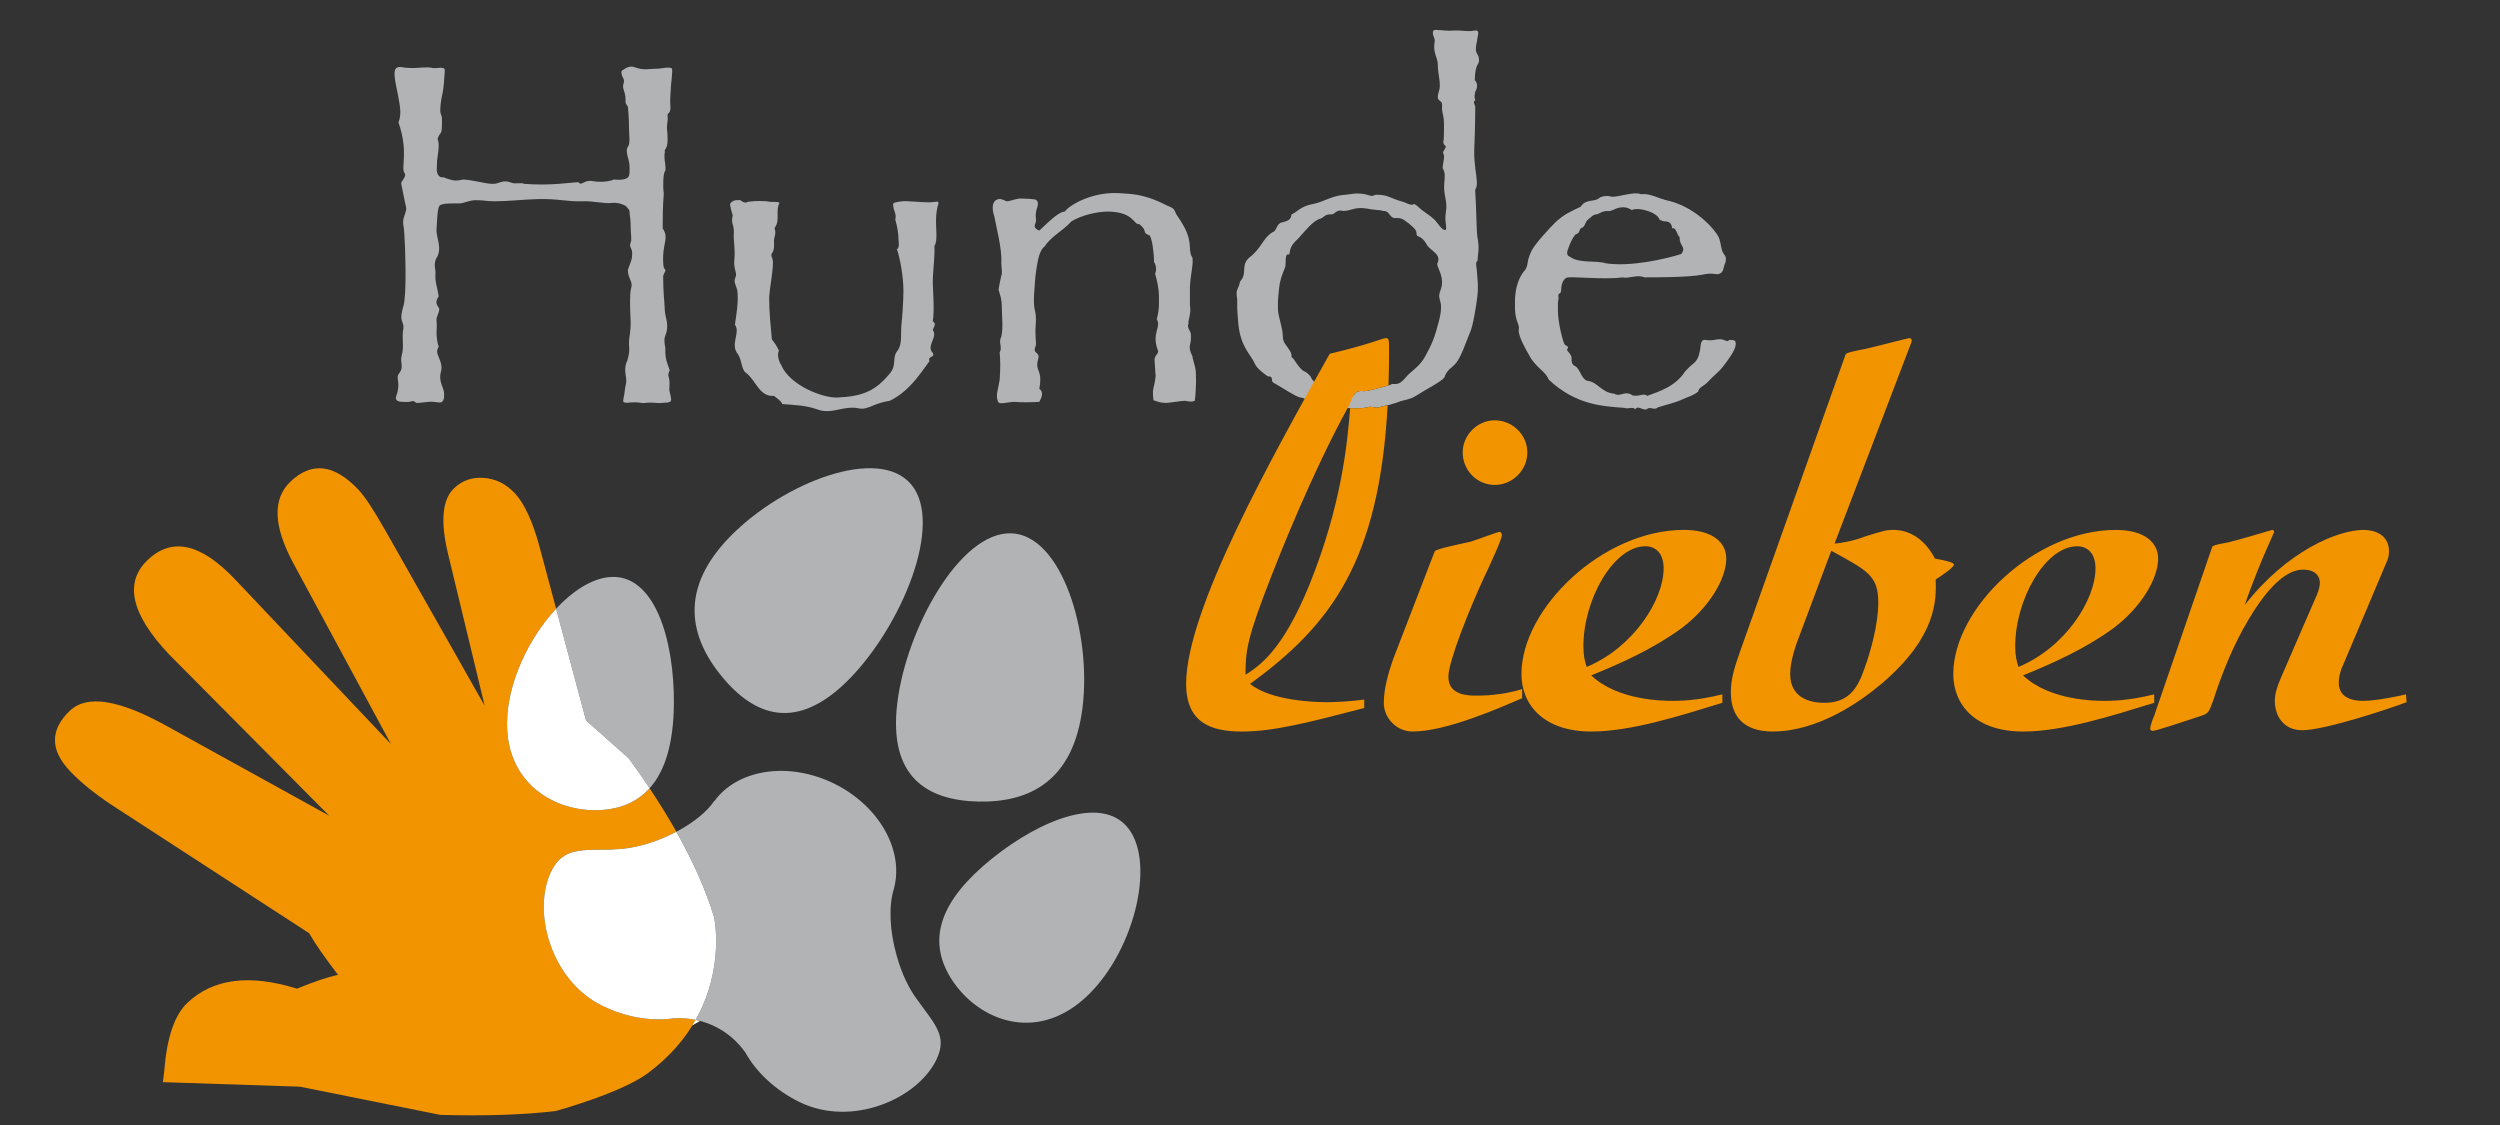 <?xml version="1.0" encoding="utf-8"?>
<!-- Generator: Adobe Illustrator 15.1.0, SVG Export Plug-In . SVG Version: 6.00 Build 0)  -->
<!DOCTYPE svg PUBLIC "-//W3C//DTD SVG 1.1//EN" "http://www.w3.org/Graphics/SVG/1.1/DTD/svg11.dtd">
<svg version="1.1" id="Ebene_1" xmlns="http://www.w3.org/2000/svg" xmlns:xlink="http://www.w3.org/1999/xlink" x="0px" y="0px"
	 width="200px" height="90px" viewBox="0 0 200 90" enable-background="new 0 0 200 90" xml:space="preserve">
<rect x="0" y="0" width="200" height="90" fill="#333333" stroke="none"/>
<rect x="-0" opacity="0" fill="#FFFFFF" width="200" height="90"/>
<path fill="#B1B3B4" d="M53.054,20.449c-0.043,1.308,0.175,0.96,0.175,1.178
	c0,0.13-0.175,0.302-0.175,0.52c0,1.305,0.087,1.655,0.132,2.699
	c0.043,0.607,0.304,0.955,0.13,1.738c-0.087,0.35-0.262,0.392-0.087,1.262
	c-0.043,0.914,0.175,1.218,0.348,1.782c-0.217,0.393-0.043,0.567-0.043,0.698
	c0.087,0.565-0.043,0.694,0.043,1.043c0.129,0.522,0.173,0.697,0,0.783
	c-0.173,0.087-0.391,0.043-0.652,0.087c-0.304,0.043-0.652-0.087-1.348,0
	c-0.262,0.043-0.348-0.087-1.086-0.044c-0.173,0-0.437,0.087-0.61-0.043
	c-0.088-0.045,0.088-0.609,0.088-0.783c0-0.174,0.086-0.522,0.13-0.783
	c0.043-0.479-0.263-1.044,0.087-1.741c0.173-0.565,0.173-0.869,0.132-1.305
	c0-0.737,0.173-0.957,0.127-1.999c-0.041-0.958-0.086-2,0.046-2.481
	c0.174-0.564-0.262-0.738-0.262-1.479c0.175-0.521,0.346-0.74,0.346-1.303
	c0-0.479-0.258-0.435-0.13-0.871c0.13-0.174,0-0.651,0-1.565
	c0-0.396-0.086-0.608-0.086-0.956c0-0.089-0.26-0.393-0.348-0.437
	c-0.219-0.13-0.652-0.262-1.043-0.216c-0.566,0.086-1.564-0.175-2.391-0.132
	c-1.176,0.044-1.958-0.217-3.567-0.174c-1.348,0.043-2.306,0.174-3.434,0.174
	c-0.783,0-0.74-0.087-1.523-0.087c-0.479,0-1,0.261-1.305,0.261
	c-0.566,0-1.479-0.042-1.609,0.218c-0.173,0.303-0.173,1.348-0.217,1.87
	c-0.043,0.652,0.521,1.522-0.043,2.346c-0.217,0.612,0,0.788-0.045,1.219
	c-0.042,0.653,0.176,1.131,0.263,1.784c-0.435,0.608,0.043,0.825,0.043,1.001
	c0,0.344-0.261,0.607-0.217,0.955c0.044,0.304,0,0.696,0,0.958
	c0,0.219,0.044,0.784,0.174,1.13c-0.435,0.564,0.433,1.088,0.174,2
	c-0.217,0.785,0.259,1.261,0.259,1.742c0,0.304,0,0.521-0.173,0.651
	c-0.129,0.087-0.303,0.043-0.652,0c-0.39-0.045-1,0.087-1.347,0.087
	c-0.131,0-0.219-0.217-0.436-0.133c-0.26,0.089-0.391,0.045-0.739,0.045
	c-0.175,0-0.652-0.045-0.479-0.478c0.394-1.088-0.087-1.394,0.219-1.786
	c0.436-0.565,0.044-0.824,0.218-1.477c0.171-0.611,0.042-1.089,0.087-1.871
	c0.216-0.956-0.394-0.567,0.042-2.045c0.131-0.348,0.174-1.609,0.174-2.477
	c0-0.826-0.043-3.35-0.174-4.003c-0.129-0.567,0.304-1.043,0.218-1.434
	c-0.175-0.737-0.26-1.307-0.39-1.868c-0.045-0.22,0.477-0.565,0.261-0.871
	c-0.307-0.438,0.347-1.652-0.48-4.043c0.262-0.696,0.129-1.218-0.044-2.218
	c-0.042-0.261-0.217-0.959-0.261-1.438c-0.042-0.564,0.043-0.78,0.435-0.78
	c0.133,0,0.393,0.086,1.003,0.086c0.346,0,1.085-0.086,1.433-0.042
	c0.436,0.129,0.696-0.044,1,0.042c0.174,0.044,0.131,0.174,0.131,0.346
	c-0.045,0.348-0.045,1.218-0.219,1.872c-0.041,0.172-0.129,0.738-0.129,1
	c-0.042,0.522,0.129,0.477,0.129,0.869c0,0.607,0,0.957-0.086,1.088
	c-0.13,0.172-0.348,0.478-0.217,0.651c0.132,0.348-0.086,1.436-0.086,1.564
	c0,0.481-0.133,1.002,0.173,1.263c0.216,0.175,0.26,0,0.566,0.175
	c0.478,0.131,0.652,0.26,1.348,0.086c0.782,0.045,1.652,0.306,2.26,0.349
	c0.696,0.041,0.827-0.394,1.609-0.088c0.306,0.129,0.783-0.042,1,0.088
	c2.219,0.171,3.785-0.13,4.35-0.13c0.261,0.345,0.434-0.219,1.131-0.089
	c0.739,0.131,1.476,0,1.694-0.129c0.393,0.045,1,0.045,1.175-0.216
	c0.131-0.176,0.086-0.611,0.086-0.873c0-0.476-0.39-1.172-0.129-1.522
	c0.216-0.303,0.088-0.957,0.088-1.479c0-0.956-0.088-1.651-0.088-1.738
	c-0.305-0.39-0.131-0.349-0.218-0.913c-0.042-0.303-0.26-0.652-0.13-0.915
	c0.13-0.478-0.129-0.391-0.172-0.914c0-0.084,0.042-0.172,0.172-0.216
	c0.218-0.172,0.523-0.304,0.826-0.216c0.479,0.173,0.826,0.216,1.131,0.173
	c0.303,0,0.565-0.043,0.872-0.043c0.173,0,0.868-0.174,1.041,0
	c0.088,0.086-0.083,1.307-0.083,1.479c0,0.302-0.089,0.956-0.046,1.39
	c0.086,0.871-0.261,0.568-0.216,0.916c0.043,0.389-0.044,0.522-0.044,0.825
	c-0.043,0.262,0.044,0.301,0.044,1.088c0,0.783-0.305,0.738-0.218,0.956
	c-0.132,0.522,0.173,1.392,0,1.567c-0.132,0.129-0.175,1.302-0.087,1.737
	c-0.088,1.131-0.088,2.131-0.088,2.826C53.49,18.974,53.099,19.363,53.054,20.449z
	"/>
<path fill="#B1B3B4" d="M61.533,23.887c0,1.089,0.131,2.347,0.217,3.263
	c0.261,0.345,0.392,0.52,0.566,0.911c-0.174,0.307,0,0.872,0.175,1.131
	c0.694,1.654,3.347,2.653,4.479,2.611c2.042-0.089,3.042-0.524,4.172-1.871
	c0.655-0.741,0.174-1.261,0.655-1.872c0.391-0.521,0.259-1.347,0.303-1.912
	c0.088-0.871,0.175-2.088,0.175-2.87c0-1.133-0.264-2.611-0.523-3.351
	c0.175-0.042,0.175-0.435,0.129-0.695c0-0.523-0.084-1.088-0.259-1.653
	c0.13-0.564-0.173-0.653-0.173-1.26c0-0.132,0.432-0.174,0.739-0.218
	c0.305-0.043,1.521,0.086,2.085,0.086c0.349,0,0.739-0.086,0.785-0.042
	c0.042,0.13,0,0.259-0.045,0.348c-0.131,0.564-0.131,0.914-0.131,1.391
	c0,0.435,0.131,1.435-0.128,1.784c0.043,1-0.131,1.958-0.131,2.957
	c0.044,1.217,0.131,2.219,0,3.087c0.348,0.175,0.044,0.477,0,0.695
	c0.436,0.566-0.566,1.261,0,1.829c0.216,0.39-0.434,0.216-0.261,0.652
	c-0.914,1.261-1.696,2.434-3.176,3.175c-0.565,0.086-0.914,0.217-1.26,0.347
	c-0.479,0.218-0.87,0.346-1.216,0.259c-1.219-0.259-2.174,0.521-3.307,0.087
	c-1.001-0.346-1.827-0.346-2.827-0.432c-0.085-0.261-0.348-0.392-0.652-0.652
	c-1.175,0.087-1.436-1.219-2.218-1.828c-0.392-0.219-0.347-1.001-0.653-1.478
	c-0.695-0.828,0.218-1.741-0.259-2.395c0.129-0.954,0.259-1.563,0.216-2.477
	c0-0.566-0.392-0.87-0.174-1.306c0.174-0.348-0.172-0.653-0.089-1.389
	c0.089-0.914-0.083-1.522-0.042-2.133c0.042-0.737-0.26-0.737-0.087-1.433
	c-0.042-0.132-0.218-0.74-0.218-0.914c0.218-0.349,0.523-0.305,0.828-0.305
	c0.086,0.043,0.303,0.305,0.607,0.131c0.566-0.087,1.393-0.087,1.741,0
	c0.218,0.042,0.651-0.044,0.783,0.088c-0.35,0.653,0.087,1.391-0.393,2
	c0.175,0.606-0.086,0.563-0.042,1.26c0.042,0.955-0.392,0.608-0.129,1.215
	C61.967,21.147,61.533,23.148,61.533,23.887z"/>
<path fill="#B1B3B4" d="M82.797,24.845c0.176,0.78,0,1.173,0.044,1.911
	c0,0.437,0.087,0.739,0,0.957c-0.261,0.655,0.392,0.393,0.216,1.002
	c-0.302,1.042,0.394,0.78,0.086,2.392c0.394,0.261,0.175,0.737,0,1.043
	c-0.739,0.043-1.52,0.043-1.998,0c-0.434,0-1.132,0.218-1.261,0.043
	c-0.304-0.434,0-1.176,0.087-1.781c0.086-1.002,0.042-1.831,0-2.222
	c0.261-0.434-0.13-0.78,0.132-1.258c0.172-0.699,0.042-1.654,0.042-2.35
	c0-0.696-0.132-0.957-0.261-1.393c0.043-0.261,0.087-0.565,0.219-1.131
	c0.084-0.171,0.042-0.522,0-0.999c0.084-1.132-0.437-3.046-0.566-3.784
	c-0.131-0.39-0.26-1.089,0.218-1.305c0.348-0.175,0.693,0.174,0.868,0.13
	c0.304-0.043,0.783-0.259,1.174-0.217c0.176,0,0.958,0.043,1.044,0.086
	c0.347,0.174,0.132,0.608,0.087,0.783c-0.173,0.692,0.045,0.738-0.087,1.088
	c-0.044,0.172-0.219,0.392,0.302,0.608c1.046-1.004,1.653-1.524,2.046-1.524
	c0.261-0.433,2.043-1.563,4.219-1.478c0.651,0.045,1.391,0.045,2.261,0.307
	c0.783,0.215,1.435,0.564,1.609,0.649c0.739,0.306,0.608,0.306,0.826,0.741
	c0.826,1.217,1.043,1.74,1.089,2.653c0.044,0.825,0.215,0.695,0.215,0.91v0.394
	c-0.087,0.784-0.171,1.086-0.215,1.869v1.437c0.084,0.521,0,0.738-0.132,1.391
	c0.132,0.043-0.174,0.173,0.086,0.608c0.13,0.218,0.13,0.305,0.13,0.61
	c0,0.695-0.301,0.61,0.131,1.524c-0.042,0.084,0.218,0.692,0.263,1.26
	c0.045,1.043-0.045,1.957-0.088,2.262c-0.306,0.129-0.521,0.041-0.783,0
	c-0.304,0-1.26,0.173-1.521,0.173c-0.392,0-0.652-0.087-1.001-0.217
	c-0.042-0.261-0.042-0.479-0.042-0.742c0.086-0.52,0.172-0.694,0.217-1.215
	c-0.045-0.35-0.045-0.782-0.087-1.219c-0.044-0.434,0.39-0.524,0.261-0.827
	c-0.521-1.347,0.304-1.868-0.087-2.477c0.131-0.482,0.175-0.871,0.175-1.219
	v-0.566c0-0.652-0.132-1.216-0.307-1.868c0.132-0.261,0.088-0.696-0.086-0.917
	c0-0.822-0.173-1.912-0.347-2.13c-0.695-0.261-0.088-0.303-0.827-0.91
	c-0.479,0.084-0.393-0.958-2.478-1.003c-0.956,0-2.176,0.308-2.957,0.785
	c-0.653,0.739-1.653,1.216-2.133,2c-0.347,0.217-0.522,0.913-0.606,1.436
	c-0.132,0.741-0.176,1.303-0.218,2.001C82.711,23.671,82.667,24.321,82.797,24.845
	z"/>
<path fill="#B1B3B4" d="M129.809,22.189c-1.522,0.219-4.265-0.13-4.524,0.044
	c-0.129,0.087-0.391,0.348-0.391,0.957c0,0.392-0.305,0.219-0.218,0.565
	c0.043,0.131-0.043,0.305-0.043,0.521v0.568c0,0.999,0.434,2.65,0.563,2.738
	c0.568,0.304-0.084,0.262,0.307,0.607c0.433,0.481,0.041,0.654,0.392,1.044
	c0.521,0.176,0.521,0.959,1.041,1.22c0.915,0.087,1.132,0.954,2.222,1.045
	c0.435,0.304,0.866-0.306,1.434,0.131c0.564,0.13,0.914-0.222,1.173,0.043
	c0.959-0.35,2.262-0.74,3.044-1.959c0.219-0.218,0.35-0.391,0.739-0.694
	c0.349-0.304,0.437-0.87,0.479-1.175c0.043-0.393,0.087-0.695,0.392-0.652
	c0.695,0.129,1.045-0.175,1.479,0c0.52,0.217,0.26,0,0.52,0
	c0.306,0,0.479,0.042,0.438,0.39c-0.045,0.478-0.61,1.219-1.046,1.783
	c-0.346,0.437-0.74,0.698-1.172,1.176c-0.307,0.348-0.741,0.434-0.783,0.782
	c-0.437,0.35-0.741,0.39-1.22,0.61c-0.651,0.304-1.173,0.392-1.999,0.652
	c-0.349,0.302-0.607-0.131-0.914,0.171c-0.391,0.047-0.695-0.346-0.913,0
	c-0.129-0.26-0.521,0-0.869-0.128c-1.741-0.132-3.87-0.218-6.046-2.263
	c-0.26-0.653-0.74-0.74-1.391-1.651c-0.303-0.525-1.086-1.828-1.001-2.351
	c0.088-0.434-0.261-0.565-0.304-1.65V24.191c0-0.219,0-0.436,0.043-0.74
	c0.088-0.739,0.393-1.478,0.784-1.87c0.302-0.521,0.042-0.521,0.478-1.479
	c0.261-0.566,1.478-1.868,1.915-2.302c0.695-0.654,1.216-0.874,2.042-1.265
	c0.393-0.65,1.089-0.348,1.479-0.693c0.13-0.132,0.606-0.217,0.87-0.132
	c0.391,0.174,1.871-0.438,2.477-0.174c0.784-0.087,1.307,0.349,2.352,0.565
	c1.608,0.434,3.085,1.653,3.783,2.738c0.259,0.438,0.215,0.917,0.39,1.309
	c0.089,0.216,0.261,0.3,0.261,0.561c0,0.351-0.087,0.351-0.129,0.525
	c-0.088,0.302-0.088,0.607-0.478,0.694c-0.307,0.045-0.479-0.13-1.263,0.045
	c-1.043,0.216-3.785,0.216-4.652,0.216
	C130.981,21.929,130.286,22.321,129.809,22.189z M134.375,18.974
	c-0.175-0.087-0.306-0.871-0.611-0.699c0-0.433-0.303-0.605-0.651-0.563
	l-0.347-0.131c-0.131-0.564-1.61-1.044-2.219-0.783
	c-0.175-0.086-0.392-0.217-0.653-0.217c-0.695,0-0.867,0.347-1.304,0.307
	c-0.393-0.044-0.695,0.26-0.87,0.26c-0.26,0-0.478,0.262-0.696,0.434
	c-0.172,0.131-0.217,0.434-0.348,0.565c-0.131,0.129-0.217,0-0.348,0.392
	c-0.087,0.219-0.349,0.173-0.349,0.303c-0.259,0.264-0.608,1.219-0.608,1.35
	c0,0.305,0.173,0.305,0.219,0.349c0.782,0.565,2.088,0.262,2.869,0.522
	c2.001,0.306,4.784-0.351,6.046-0.741C134.939,19.711,134.331,19.711,134.375,18.974z"
	/>
<path fill="#B1B3B4" d="M118.196,18.974c-0.084-0.478-0.084-2.349-0.175-3.61
	c-0.041-0.35,0.131-0.175,0.131-0.782c-0.04-0.74-0.215-1.307-0.215-2.479
	c0.043-1.173,0.084-2.349,0.084-3.567c-0.041-0.217-0.216-0.349,0-0.521
	c-0.13-0.348,0-0.523,0-0.695c0.131-0.178,0.263-0.612-0.041-0.914
	c0.041-1.61,0.478-1.088,0.304-1.873c-0.088-0.303-0.347-0.26-0.132-1.215
	c0.044-0.436,0.218-0.784,0-0.872c-0.085-0.042-0.391,0.044-0.608,0.044
	c-0.479,0-0.826-0.086-1.303-0.044c-0.566,0.044-0.827-0.042-1.176-0.042
	c-0.259-0.045-0.436,0-0.436,0.173c0,0.436,0.219,0.436,0.13,0.87
	c-0.13,0.696,0.262,1.262,0.262,1.651c0,0.914,0.306,1.609,0.087,2.221
	c-0.302,0.957,0.306,0.562,0.261,1.129c-0.042,0.48,0.088,0.695,0.133,1.087
	c0.043,0.738,0,0.957,0,1.61c-0.088,0.303,0,0.432,0.173,0.563
	c-0.13,0.393-0.261,0.349-0.218,0.566c0.175,0.218-0.043,0.782-0.043,1.174
	c0.218,0.345,0.175,0.737,0.131,1.173c-0.043,0.433,0,0.78,0.087,1.219
	c0.173,0.823,0,1.084,0,1.604c0,0.528,0.173,0.959-0.043,0.959
	c-0.22,0-0.523-0.477-0.782-0.782c-0.218-0.216-0.437-0.39-0.827-0.653
	c-0.35-0.217-0.521-0.477-0.827-0.651c-0.306,0.174-0.608-0.086-0.914-0.174
	c-1.001-0.261-1.172-0.565-2.086-0.565c-0.262,0-0.262,0.13-0.479,0.085
	c-0.348-0.085-0.564-0.172-0.87-0.172c-0.348-0.045-0.737,0.042-1.13,0.086
	c-1.088,0.044-1.741,0.565-2.609,0.739c-1.042,0.174-1.263,0.651-1.74,0.826
	c-0.041,0.392-0.217,0.523-0.783,0.654c-0.434,0.085-0.39,0.696-0.738,0.779
	c-0.782,0.479-0.87,1.264-1.825,2.001c-0.783,0.654-0.132,1.261-0.783,1.958
	c-0.044,0.346-0.177,0.479-0.262,0.783v0.304c0,0.129,0.044,0.217,0.044,0.346
	v0.698c0,0.175,0.041,0.608,0.086,1.218c0.175,1.868,1.002,2.479,1.303,3.175
	c0.177,0.392,0.613,0.74,1.045,1.043c0.568,0,0.177,0.348,0.479,0.522
	c0.782,0.433,1.784,1.131,2.134,1.174c0.39,0.042,0.694,0.302,1.042,0.348
	c0.347,0.175,0.737,0.087,0.868,0.175c0.216,0.07,1.163,0.227,1.905,0.306
	c-0.003,0.008-0.006,0.018-0.006,0.018s0.044,0.006,0.279,0.011
	c0.058,0.002,0.118,0.009,0.171,0.011c0.028,0,0.096-0.003,0.178-0.013
	c0.406-0.001,0.744-0.005,0.995-0.09c0.276-0.091,0.573,0.109,0.849,0.02
	c0.275-0.095,0.981-0.223,0.981-0.223l0.004-0.021
	c0.312-0.079,0.596-0.169,0.732-0.238c0.218-0.084,0.742-0.129,1.176-0.392
	c0.956-0.606,2.173-1.217,2.349-1.52c0.26-0.698,0.564-0.698,0.912-1.13
	c0.392-0.392,0.87-1.828,1.131-2.437c0.262-0.565,0.479-2.043,0.564-2.654
	c0.174-1.171,0-1.826,0-2.261c0-0.259-0.172-0.741,0.044-0.825
	C118.241,20.189,118.37,19.886,118.196,18.974z M115.108,25.713
	c-0.349,1.35-0.564,1.827-1.086,2.784c-0.349,0.651-0.826,0.998-1.219,1.348
	c-0.478,0.391-0.652,0.956-1.347,0.871c-0.083-0.011-0.161,0.025-0.249,0.08
	c-0.258,0.076-0.643,0.183-0.873,0.242c-0.367,0.091-1.012,0.283-1.266,0.251
	c-0.432-0.052-0.618,0.09-0.771,0.334c-0.468-0.035-1.046-0.01-1.627-0.3
	c-0.74,0.084-0.303-0.262-0.652-0.305c-0.219,0.043-0.348-0.085-0.651-0.302
	c-0.61-0.437-0.351-0.479-0.652-0.74c-0.436-0.48-0.349,0.088-1.261-1.304
	c-0.263-0.129,0-0.174-0.263-0.611c-0.261-0.433-0.564-0.65-0.564-1.128
	c0-0.437-0.129-0.871-0.304-1.611c-0.044-0.174-0.089-0.392-0.089-0.652v-0.394
	c0-0.344,0.045-0.736,0.089-1.173c0.044-0.564,0.216-1.086,0.477-1.694
	c0.131-0.305-0.086-1.219,0.348-1.044c0.089-0.913,0.523-1.001,0.958-1.567
	c0.261-0.26,0.957-1.173,1.524-1.305c0.346-0.129,0.301-0.346,0.867-0.346
	c0.306,0,0.306-0.26,0.696-0.304c0.565,0.084,0.694-0.045,1.305-0.176
	c0.652-0.086,1.002,0.088,1.653,0.131c0.389,0,0.389,0.089,0.607,0.089
	c0.391,0,0.436,0.56,0.828,0.56c0.608-0.039,0.695,0.133,1.129,0.438
	c0.348,0.304,0.609,0.479,0.609,0.825c0,0.348,0.348,0,0.826,0.872
	c0.306,0.52,1.217,0.738,0.828,1.521c0,0.394,0.651,1.086,0.259,2.129
	C114.891,24.146,115.589,23.843,115.108,25.713z"/>
<path fill="#F29400" d="M115.87,54.137c0-1.254,1.775-5.637,2.923-8.091
	c0.523-1.096,1.356-2.922,1.356-3.233c0-0.159-0.103-0.263-0.207-0.263
	c-0.104,0-1.93,0.678-2.297,0.785c-0.417,0.103-2.821,0.573-2.871,0.779
	l-3.341,8.667c-0.363,1.039-0.73,2.349-0.73,3.443
	c0,1.251,1.045,2.297,2.297,2.297c2.713,0,6.942-1.882,8.771-2.661v-0.73
	c-1.2,0.362-2.404,0.521-3.654,0.521
	C117.49,55.651,115.87,55.651,115.87,54.137z M100.005,54.711
	c6.54-4.752,10.325-9.891,11.007-22.292c-0.229,0.047-0.545,0.114-0.709,0.169
	c-0.275,0.089-0.572-0.111-0.849-0.02c-0.276,0.094-0.641,0.092-1.099,0.092
	c-0.167,0-0.27,0-0.345-0.003c-0.221,2.806-0.679,7.734-3.255,14.121
	c-2.192,5.377-4.071,6.524-5.113,7.203c0-1.932,0.102-2.87,2.084-7.935
	c0.515-1.334,3.201-8.169,6.17-13.56c0.085-0.2,0.226-0.534,0.286-0.659
	c0.184-0.366,0.344-0.606,0.887-0.538c0.254,0.031,0.898-0.161,1.266-0.251
	c0.192-0.047,0.5-0.135,0.745-0.206c0.029-0.878,0.045-1.79,0.045-2.738
	c0-0.941,0-1.044-0.264-1.044c-0.156,0-0.834,0.261-1.043,0.313
	c-0.991,0.313-1.723,0.522-3.443,0.941c-4.698,8.402-11.483,20.511-11.483,26.408
	c0,3.133,2.037,3.811,4.437,3.811c2.609,0,5.375-0.731,9.812-1.882v-0.676
	c-1.096,0.156-2.454,0.21-2.978,0.21
	C105.174,56.174,101.677,56.067,100.005,54.711z M119.576,38.793
	c1.408,0,2.611-1.148,2.611-2.609c0-1.36-1.148-2.558-2.611-2.558
	c-1.407,0-2.559,1.198-2.559,2.558C117.018,37.645,118.169,38.793,119.576,38.793z
	 M192.479,55.548c-0.366,0.104-2.401,0.52-3.392,0.52
	c-0.418,0-1.986,0-1.986-1.459c0-0.576,0.21-1.149,0.369-1.462l3.442-8.142
	c0.156-0.313,0.21-0.631,0.21-0.891c0-1.407-1.256-1.721-2.035-1.721
	c-2.089,0-6.162,1.721-9.502,6.001c0.471-1.459,1.515-3.964,1.619-4.172
	l0.731-1.673c0-0.05-0.052-0.156-0.156-0.156c-0.053,0-0.312,0.106-0.365,0.106
	c-1.044,0.312-2.298,0.676-3.133,0.885c-0.52,0.106-1.253,0.21-1.304,0.366
	l-4.646,13.518c-0.104,0.207-0.315,0.835-0.315,0.992
	c0,0.104,0.054,0.21,0.212,0.21c0.26,0,2.609-0.787,3.863-1.202
	c0.624-0.208,0.624-0.312,0.99-1.305c0.573-1.773,1.513-4.278,2.817-6.42
	c2.35-3.968,3.915-3.968,4.384-3.968c0.942,0,1.306,0.525,1.306,1.045
	c0,0.416-0.209,0.941-0.363,1.253l-2.715,6.263
	c-0.367,0.833-0.524,1.411-0.524,1.931c0,1.254,0.733,2.35,2.193,2.35
	c1.772,0,6.839-1.67,8.351-2.243L192.479,55.548z M172.337,55.548
	c-2.089,0.52-3.448,0.52-3.968,0.52c-0.679,0-4.382,0-6.525-2.035
	c2.296-0.938,4.908-2.087,7.204-3.757c2.295-1.723,3.602-4.021,3.602-5.584
	c0-1.307-1.098-2.298-3.393-2.298c-6.472,0-12.994,6.262-12.994,11.533
	c0,2.456,1.771,4.595,5.581,4.595c3.187,0,7.1-1.253,10.493-2.297V55.548z
	 M161.48,53.354c-0.158-0.471-0.262-0.887-0.262-1.668
	c0-3.706,2.4-7.985,4.959-7.985c0.834,0,1.462,0.573,1.462,1.771
	C167.64,47.979,165.237,51.789,161.48,53.354z M138.101,44.691
	c0-1.307-1.094-2.298-3.392-2.298c-6.472,0-12.993,6.262-12.993,11.533
	c0,2.456,1.773,4.595,5.584,4.595c3.182,0,7.097-1.253,10.49-2.297v-0.677
	c-2.087,0.52-3.445,0.52-3.969,0.52c-0.677,0-4.383,0-6.521-2.035
	c2.295-0.938,4.905-2.087,7.203-3.757
	C136.798,48.553,138.101,46.255,138.101,44.691z M126.934,53.354
	c-0.156-0.471-0.262-0.887-0.262-1.668c0-3.706,2.402-7.985,4.959-7.985
	c0.833,0,1.46,0.573,1.46,1.771C133.091,47.979,130.691,51.789,126.934,53.354z
	 M156.314,45.16c0-0.21-1.201-0.416-1.513-0.469
	c-1.201-2.298-2.976-2.298-3.34-2.298c-0.629,0-0.887,0.106-2.244,0.521
	c-0.939,0.367-1.879,0.523-2.453,0.577l6.157-16.129
	c0.054-0.103,0-0.313-0.157-0.313c-0.154,0-3.076,0.783-3.652,0.887
	c-0.521,0.104-1.407,0.261-1.463,0.417l-8.4,23.643
	c-0.472,1.357-0.782,2.246-0.782,3.395c0,1.98,1.095,3.131,3.34,3.131
	c3.651,0,7.047-2.401,8.769-3.865c4.384-3.757,4.331-6.677,4.279-8.296
	C155.166,46.154,156.314,45.421,156.314,45.16z M149.166,53.459
	c-0.574,1.671-1.306,2.766-3.236,2.766c-1.253,0-2.714-0.473-2.714-2.298
	c0-1.044,0.418-2.241,0.782-3.181l2.505-6.683
	c2.872,1.569,3.759,1.982,3.759,4.123
	C150.262,49.91,149.688,51.996,149.166,53.459z"/>
<path fill="#F29400" d="M53.917,81.464c-1.759,0.253-3.784-0.05-5.715-0.993
	c-4.152-2.023-5.64-7.574-4.116-10.739c0.958-1.977,2.48-1.719,4.984-1.764
	c0-0.011,0.008-0.014,0.008-0.023c1.024-0.007,2.284-0.245,3.636-0.767
	c0.491-0.192,0.959-0.405,1.397-0.638c-0.637-1.133-1.352-2.291-2.144-3.479
	c-0.863,0.957-2.009,1.544-3.493,1.708c-3.683,0.413-7.967-1.832-7.911-6.956
	c0.032-3.205,1.748-6.783,3.926-9.117l-1.311-4.898
	c-0.56-2.082-1.228-3.532-2.011-4.358c-0.699-0.735-1.513-1.136-2.447-1.207
	c-0.938-0.074-1.735,0.2-2.394,0.826c-0.947,0.901-1.108,2.653-0.479,5.263
	l2.927,12.138l-7.867-13.884c-0.979-1.731-1.722-2.863-2.227-3.395
	c-0.975-1.031-1.911-1.595-2.818-1.703c-0.896-0.103-1.773,0.243-2.619,1.045
	c-1.45,1.374-1.38,3.543,0.203,6.497l7.83,14.506L18.794,46.34
	c-1.357-1.43-2.616-2.28-3.781-2.541c-1.161-0.259-2.225,0.071-3.193,0.994
	c-0.95,0.895-1.287,1.976-1.004,3.247c0.284,1.264,1.19,2.706,2.72,4.324
	l12.796,12.891l-12.982-7.168c-3.806-2.117-6.391-2.533-7.752-1.235
	c-0.796,0.751-1.197,1.532-1.201,2.339c-0.01,0.808,0.391,1.641,1.208,2.502
	c0.837,0.892,1.959,1.793,3.36,2.723l15.772,10.246
	c0.435,0.778,1.202,1.881,2.302,3.323c-0.866,0.192-1.961,0.563-3.28,1.109
	c-1.9-0.593-3.577-0.796-5.04-0.606c-1.455,0.186-2.707,0.766-3.736,1.747
	c-1.019,0.967-1.632,2.769-1.841,5.414l-0.109,0.923l10.964,0.362l11.228,2.257
	c3.658,0.098,6.741-0.007,9.235-0.312c0,0,5.218-1.418,7.396-3.044
	c1.776-1.326,2.978-2.791,3.797-4.243C55.072,81.473,54.492,81.426,53.917,81.464z"
	/>
<path fill="#B1B3B4" d="M67.918,54.349c4.187-4.245,7.599-12.403,4.996-15.571
	c-2.603-3.172-10.25-0.163-14.44,4.081c-4.181,4.233-3.328,8.085-0.729,11.262
	C60.354,57.285,63.727,58.587,67.918,54.349z M78.25,64.126
	c4.093,0.091,7.631-1.624,8.355-7.542c0.723-5.932-1.642-13.828-5.739-13.919
	c-4.086-0.101-8.36,7.639-9.081,13.57C71.062,62.162,74.163,64.025,78.25,64.126z
	 M90.479,66.573c-1.957-3.154-7.19-1.07-11.177,2.158
	c-3.975,3.223-5.2,6.337-3.241,9.507c1.956,3.164,6.354,5.162,10.337,1.945
	C90.376,76.968,92.443,69.734,90.479,66.573z M73.374,79.97
	c-0.633-0.841-1.231-2.04-1.634-3.499c-0.602-2.093-0.641-4.117-0.22-5.384
	c-0.007-0.005-0.007,0-0.007,0c0.825-3.021-1.152-6.621-4.81-8.412
	c-3.654-1.778-7.705-1.126-9.547,1.409c-0.013,0-0.018-0.001-0.024,0
	c-0.56,0.84-1.643,1.729-3.021,2.456c1.348,2.4,2.362,4.679,3.018,6.837
	c0,0,0.886,4.033-1.477,8.214c0.514,0.107,1.021,0.271,1.518,0.514
	c1.023,0.49,1.847,1.232,2.459,2.099c0.886,1.584,2.394,3.014,4.346,3.966
	c4.155,2.027,9.406-0.235,10.939-3.399c0.916-1.896-0.146-2.836-1.538-4.8
	C73.374,79.97,73.374,79.97,73.374,79.97z M48.674,46.174
	c-1.386,0.152-2.872,1.114-4.186,2.522l2.393,8.937l3.421,3.038
	c0.592,0.811,1.141,1.603,1.665,2.391c1.276-1.416,1.911-3.667,1.944-6.736
	C53.958,51.196,52.362,45.765,48.674,46.174z"/>
<g>
	<path fill="#FFFFFF" d="M51.978,63.047c-0.004,0.005-0.007,0.01-0.011,0.015
		c0.004,0.006,0.007,0.012,0.011,0.018V63.047z"/>
	<path fill="#FFFFFF" d="M40.563,57.813c-0.056,5.124,4.228,7.369,7.911,6.956
		c1.483-0.164,2.63-0.751,3.493-1.708c-0.524-0.788-1.072-1.58-1.665-2.391
		l-3.421-3.038l-2.388-8.918l-0.015-0.007
		C42.305,51.043,40.595,54.613,40.563,57.813z"/>
	<path fill="#FFFFFF" d="M57.128,73.377c-0.655-2.158-1.67-4.437-3.018-6.837
		c-0.438,0.232-0.906,0.445-1.397,0.638c-1.352,0.521-2.612,0.76-3.636,0.767
		c0,0.01-0.008,0.013-0.008,0.023c-2.504,0.045-4.026-0.213-4.984,1.764
		c-1.523,3.165-0.036,8.716,4.116,10.739c1.931,0.943,3.956,1.246,5.715,0.993
		c0.575-0.038,1.155,0.009,1.734,0.127C58.014,77.41,57.128,73.377,57.128,73.377z
		"/>
	<path fill="#FFFFFF" d="M55.366,82.041l0.625-0.358c-0.113-0.03-0.226-0.068-0.34-0.092
		C55.566,81.741,55.459,81.891,55.366,82.041z"/>
	<polygon fill="#FFFFFF" points="54.108,66.537 54.11,66.54 54.114,66.538 	"/>
</g>
</svg>

